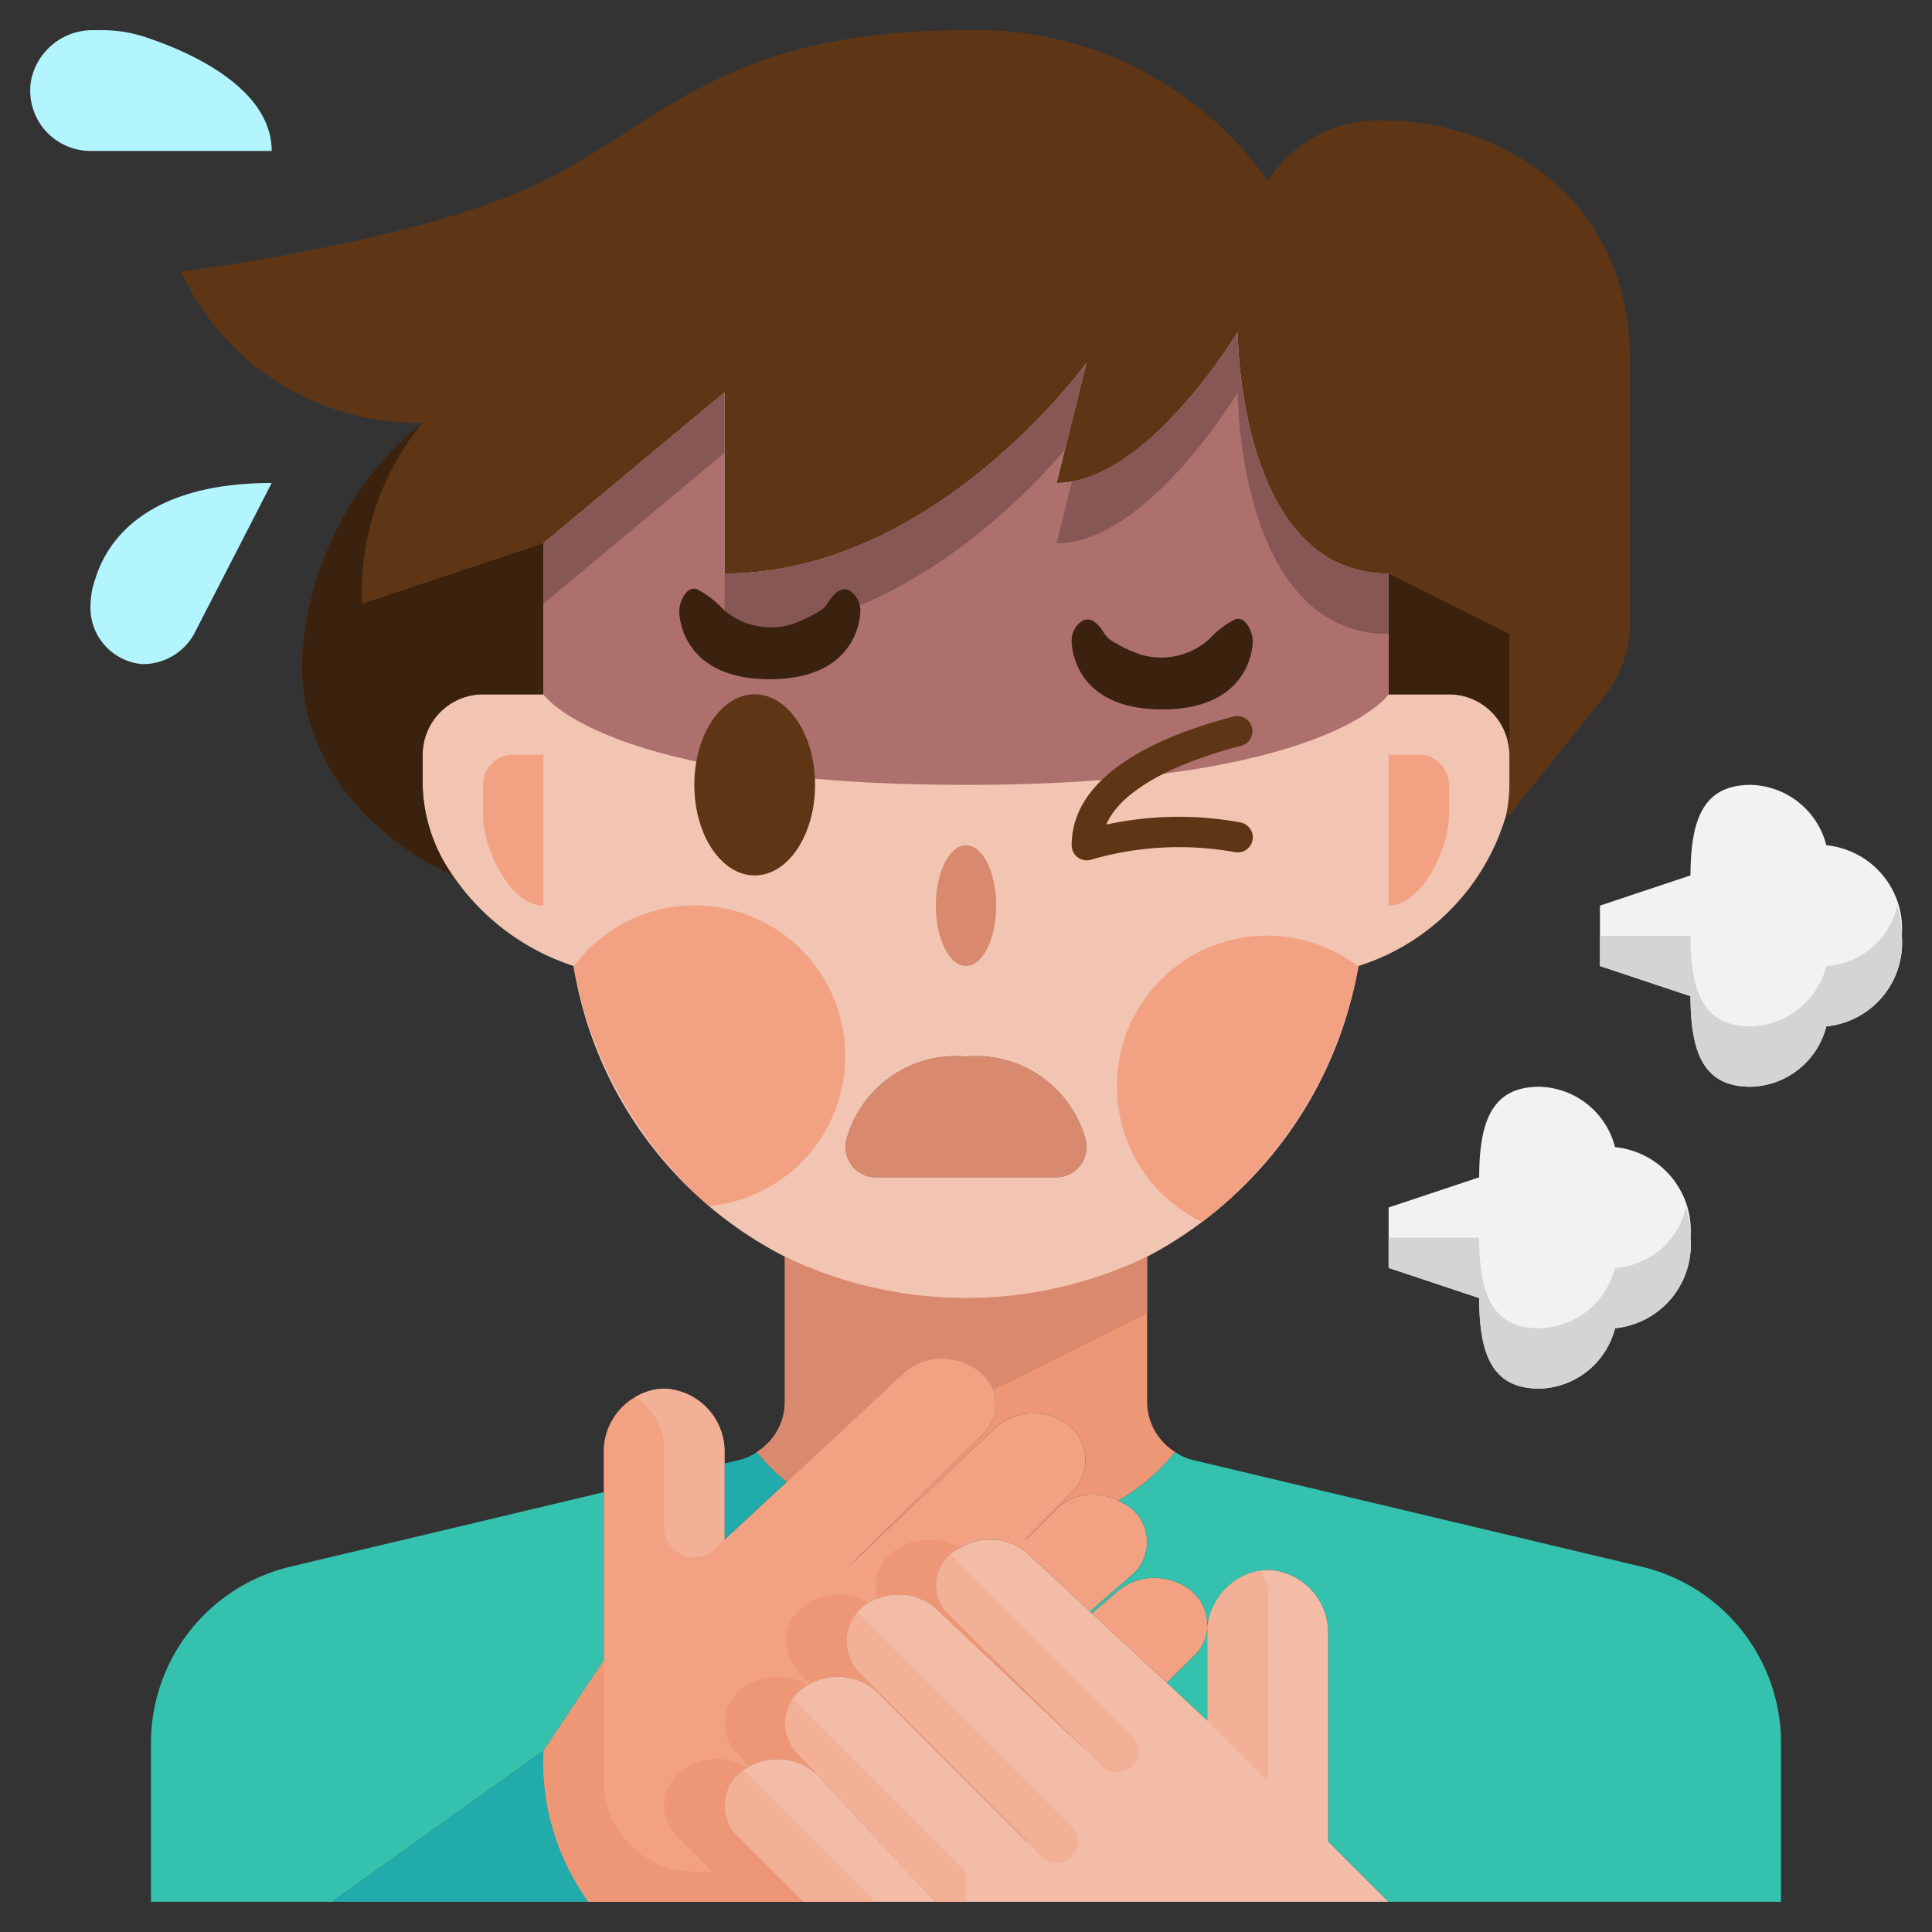 <?xml version="1.0" encoding="UTF-8"?> <svg xmlns="http://www.w3.org/2000/svg" height="512" viewBox="0 0 64 64" width="512"><rect x="0" y="0" width="64" height="64" fill="#333333" stroke="none"/><g id="_10-Shortness_of_breath" data-name="10-Shortness of breath"><path d="m53.5 38a2.783 2.783 0 0 1 2.5 3 2.783 2.783 0 0 1 -2.5 3 2.654 2.654 0 0 1 -2.5 2c-1.49 0-2-1-2-3l-3-1v-2l3-1c0-2 .51-3 2-3a2.654 2.654 0 0 1 2.5 2z" fill="#f2f2f2"></path><path d="m60.5 28a2.783 2.783 0 0 1 2.5 3 2.783 2.783 0 0 1 -2.5 3 2.654 2.654 0 0 1 -2.5 2c-1.49 0-2-1-2-3l-3-1v-2l3-1c0-2 .51-3 2-3a2.654 2.654 0 0 1 2.5 2z" fill="#f2f2f2"></path><path d="m9 5h-6a2 2 0 0 1 -1.97-2.34 2.072 2.072 0 0 1 2.08-1.66h.27a4.514 4.514 0 0 1 1.31.19c1.74.55 4.31 1.79 4.31 3.81z" fill="#b3f5ff"></path><path d="m9 16-2.57 5a1.943 1.943 0 0 1 -1.72 1 1.878 1.878 0 0 1 -1.71-2 1.8 1.8 0 0 1 .02-.23 2.256 2.256 0 0 1 .07-.39.01.01 0 0 1 .01-.01.845.845 0 0 1 .05-.17c.35-1.17 1.57-3.2 5.85-3.2z" fill="#b3f5ff"></path><path d="m35.95 37.71a1.007 1.007 0 0 1 -1 1.29h-5.9a1.007 1.007 0 0 1 -1-1.29 3.762 3.762 0 0 1 3.95-2.71 3.762 3.762 0 0 1 3.95 2.71z" fill="#d9896d"></path><path d="m53.12 23.1-3.12 3.9-.11.01a4.882 4.882 0 0 0 .11-1.01v-1a2.006 2.006 0 0 0 -2-2h-2v-4c-5 0-5-8-5-8s-3 5-6 5l.99-3.98c-.3.41-5.21 6.98-11.99 6.98v-6l-6 5v5h-2a2.006 2.006 0 0 0 -2 2v1a5.4 5.4 0 0 0 .99 2.99c-.3-.12-4.99-2.15-4.99-6.99a10.8 10.8 0 0 1 4-8 8.613 8.613 0 0 1 -8-5s8-1 12-3 6-5 14-5a11.785 11.785 0 0 1 10 5 4.333 4.333 0 0 1 4-2c3 0 8 2 8 8v8.6a3.989 3.989 0 0 1 -.88 2.5z" fill="#5e3616"></path><path d="m41 11s0 8 5 8v4h2a2.006 2.006 0 0 1 2 2v1a4.882 4.882 0 0 1 -.11 1.01 7.411 7.411 0 0 1 -4.89 4.99 13.448 13.448 0 0 1 -7 9.63 13.167 13.167 0 0 1 -19-9.63 7.739 7.739 0 0 1 -4-3l-.01-.01a5.4 5.4 0 0 1 -.99-2.99v-1a2.006 2.006 0 0 1 2-2h2v-5l6-5v6c6.78 0 11.69-6.57 11.99-6.98l-.99 3.98c3 0 6-5 6-5zm-6.05 28a1.007 1.007 0 0 0 1-1.29 3.762 3.762 0 0 0 -3.95-2.71 3.762 3.762 0 0 0 -3.95 2.71 1.007 1.007 0 0 0 1 1.29z" fill="#f2c4b2"></path><path d="m38.93 48.1a6.887 6.887 0 0 1 -1.88 1.61 2.04 2.04 0 0 0 -.86-.2 1.639 1.639 0 0 0 -1.19.49l-1 1-.03-.02 1.55-1.56a1.492 1.492 0 0 0 -.3-2.34 1.894 1.894 0 0 0 -.98-.26 1.851 1.851 0 0 0 -1.33.54l-4.86 4.59 4.54-4.47a1.363 1.363 0 0 0 -.39-2.21 1.94 1.94 0 0 0 -.99-.27 1.857 1.857 0 0 0 -1.34.54l-3.81 3.55a6.7 6.7 0 0 1 -.99-.99 1.964 1.964 0 0 0 .93-1.68v-4.79a13.824 13.824 0 0 0 12 0v4.79a1.964 1.964 0 0 0 .93 1.68z" fill="#ed9776"></path><path d="m40 54v3l-1.35-1.26.92-.91a1.419 1.419 0 0 0 .43-1.01h.01a1.087 1.087 0 0 0 -.01.18z" fill="#34c1ad"></path><path d="m40 53.82a1.419 1.419 0 0 1 -.43 1.01l-.92.91-2.48-2.3.74-.63a1.9 1.9 0 0 1 1.34-.54 1.987 1.987 0 0 1 .97.26 1.5 1.5 0 0 1 .78 1.29z" fill="#f2a283"></path><path d="m37.22 49.8a1.448 1.448 0 0 1 .35 2.31l-1.46 1.27-1.98-1.84a1.857 1.857 0 0 0 -1.34-.54 1.94 1.94 0 0 0 -.99.27 1.363 1.363 0 0 0 -.39 2.21l4.59 4.52-4.91-4.64a1.851 1.851 0 0 0 -1.33-.54 1.894 1.894 0 0 0 -.98.26 1.492 1.492 0 0 0 -.3 2.34l5.55 5.58h-.03l-4.91-4.92a1.9 1.9 0 0 0 -1.34-.54 1.987 1.987 0 0 0 -.97.26 1.448 1.448 0 0 0 -.35 2.31l.64.68a1.876 1.876 0 0 0 -1.32-.52 1.987 1.987 0 0 0 -.97.26 1.438 1.438 0 0 0 -.35 2.3l2.18 2.17h-7.12a7.93 7.93 0 0 1 -1.49-5l2-3v-7a2.088 2.088 0 0 1 2-2 2.088 2.088 0 0 1 2 2v3l2.06-1.91 3.81-3.55a1.857 1.857 0 0 1 1.34-.54 1.94 1.94 0 0 1 .99.27 1.363 1.363 0 0 1 .39 2.21l-4.54 4.47 4.86-4.59a1.851 1.851 0 0 1 1.33-.54 1.894 1.894 0 0 1 .98.26 1.492 1.492 0 0 1 .3 2.34l-1.55 1.56.03.02 1-1a1.639 1.639 0 0 1 1.19-.49 2.04 2.04 0 0 1 .86.2c.06.03.11.06.17.09z" fill="#f2a283"></path><path d="m27.09 58.81 3.91 4.19h-4.39l-2.18-2.17a1.438 1.438 0 0 1 .35-2.3 1.987 1.987 0 0 1 .97-.26 1.876 1.876 0 0 1 1.32.52z" fill="#f2bca7"></path><path d="m38.65 55.74 1.35 1.26v-3a1.087 1.087 0 0 1 .01-.18 2.1 2.1 0 0 1 1.99-1.82 2.088 2.088 0 0 1 2 2v7l2 2h-15l-3.91-4.19-.02-.02-.64-.68a1.448 1.448 0 0 1 .35-2.31 1.987 1.987 0 0 1 .97-.26 1.9 1.9 0 0 1 1.34.54l4.91 4.92h.03l-5.55-5.58a1.492 1.492 0 0 1 .3-2.34 1.894 1.894 0 0 1 .98-.26 1.851 1.851 0 0 1 1.33.54l4.91 4.64-4.59-4.52a1.363 1.363 0 0 1 .39-2.21 1.94 1.94 0 0 1 .99-.27 1.857 1.857 0 0 1 1.34.54l1.98 1.84.06.06z" fill="#f2bca7"></path><path d="m26.06 49.09-2.06 1.91v-2.52l.46-.11a1.677 1.677 0 0 0 .61-.27 6.7 6.7 0 0 0 .99.99z" fill="#21abab"></path><path d="m19.49 63h-8.49l7-5a7.93 7.93 0 0 0 1.49 5z" fill="#21abab"></path><path d="m20 49.43v5.57l-2 3-7 5h-6v-5.26a6.01 6.01 0 0 1 4.61-5.84z" fill="#34c1ad"></path><path d="m39.54 48.37 14.85 3.53a6.01 6.01 0 0 1 4.61 5.84v5.26h-13l-2-2v-7a2.088 2.088 0 0 0 -2-2 2.1 2.1 0 0 0 -1.99 1.82h-.01a1.5 1.5 0 0 0 -.78-1.29 1.987 1.987 0 0 0 -.97-.26 1.9 1.9 0 0 0 -1.34.54l-.74.63-.06-.06 1.46-1.27a1.448 1.448 0 0 0 -.35-2.31c-.06-.03-.11-.06-.17-.09a6.887 6.887 0 0 0 1.88-1.61 1.677 1.677 0 0 0 .61.27z" fill="#34c1ad"></path><path d="m18 25h-1a1 1 0 0 0 -1 1v1c0 1.105.895 3 2 3z" fill="#f2a283"></path><path d="m46 25h1a1 1 0 0 1 1 1v1c0 1.105-.9 3-2 3z" fill="#f2a283"></path><path d="m14 14a10.8 10.8 0 0 0 -4 8c0 4.84 4.69 6.87 4.99 6.99a5.4 5.4 0 0 1 -.99-2.99v-1a2.006 2.006 0 0 1 2-2h2v-5l-6 2a8.76 8.76 0 0 1 2-6z" fill="#3b220e"></path><path d="m46 19v4h2a2.006 2.006 0 0 1 2 2v-4z" fill="#3b220e"></path><path d="m32 26c12 0 14-3 14-3v-4c-5 0-5-8-5-8s-3 5-6 5l.99-3.98c-.3.41-5.21 6.98-11.99 6.98v-6l-6 5v5s2 3 14 3z" fill="#ad706d"></path><ellipse cx="25" cy="26" fill="#5e3616" rx="2" ry="3"></ellipse><path d="m24 13-6 5v1 1l6-5z" fill="#875755"></path><path d="m41 13s0 8 5 8v-2c-5 0-5-8-5-8s-2.669 4.444-5.49 4.949l-.51 2.051c3 0 6-5 6-5z" fill="#875755"></path><path d="m35.271 14.91.719-2.89c-.3.41-5.21 6.98-11.99 6.98v2c5.424 0 9.644-4.2 11.271-6.09z" fill="#875755"></path><path d="m36 28.5a.5.5 0 0 1 -.293-.095.5.5 0 0 1 -.207-.405c0-2.522 3.369-3.755 5.377-4.266a.5.5 0 0 1 .246.969c-1.214.309-3.836 1.133-4.478 2.613a11.273 11.273 0 0 1 4.455-.07.5.5 0 0 1 -.2.981 10.422 10.422 0 0 0 -4.747.248.5.5 0 0 1 -.153.025z" fill="#5e3616"></path><path d="m40.908 20.519c.021-.006.041-.011.062-.015.3-.054.53.423.53.746 0 .091-.034 2.25-3 2.25s-3-2.159-3-2.25a.79.79 0 0 1 .337-.675c.218-.133.43-.009.6.2.083.1.147.228.235.324a1.124 1.124 0 0 0 .3.213 4.459 4.459 0 0 0 .829.377 2.394 2.394 0 0 0 2.229-.491 3.166 3.166 0 0 1 .878-.679z" fill="#3b220e"></path><path d="m23.092 19.519c-.021-.006-.041-.011-.062-.015-.3-.054-.53.423-.53.746 0 .091.034 2.25 3 2.25s3-2.159 3-2.25a.79.79 0 0 0 -.337-.675c-.218-.133-.43-.009-.6.2-.083.1-.147.228-.235.324a1.124 1.124 0 0 1 -.3.213 4.459 4.459 0 0 1 -.829.377 2.394 2.394 0 0 1 -2.229-.491 3.166 3.166 0 0 0 -.878-.679z" fill="#3b220e"></path><ellipse cx="32" cy="30" fill="#d9896d" rx="1" ry="2"></ellipse><path d="m28 35a4.986 4.986 0 0 0 -9-2.979 13.965 13.965 0 0 0 4.481 7.93 4.983 4.983 0 0 0 4.519-4.951z" fill="#f2a283"></path><path d="m37 36a4.985 4.985 0 0 0 2.82 4.48 13.768 13.768 0 0 0 5.18-8.461 4.977 4.977 0 0 0 -8 3.981z" fill="#f2a283"></path><g fill="#f2b096"><path d="m24.43 60.83 2.18 2.17h2.39l-4.364-4.364a1.421 1.421 0 0 0 -.206 2.194z"></path><path d="m42 52.721a.988.988 0 0 0 -.292-.69 2.122 2.122 0 0 0 -1.7 1.789 1.087 1.087 0 0 0 -.008.18v3l2 2z"></path><path d="m26.269 56.269a1.414 1.414 0 0 0 .161 1.841l.64.68.02.02 3.91 4.19h1v-1z"></path><path d="m37.5 57.5-6-6.005a1.363 1.363 0 0 0 -.346 1.654 1.157 1.157 0 0 0 .261.331l4.585 4.52.5.5a.707.707 0 0 0 1-1z"></path><path d="m35.5 61.5a.707.707 0 0 0 0-1l-7.095-7.095a1.487 1.487 0 0 0 .075 2.015l5.55 5.58h-.03l.5.5a.707.707 0 0 0 1 0z"></path></g><path d="m24.755 58.548a1.944 1.944 0 0 0 -1-.278 1.987 1.987 0 0 0 -.97.26 1.438 1.438 0 0 0 -.35 2.3l1.17 1.17h-.605a3 3 0 0 1 -3-3v-4l-2 3a7.93 7.93 0 0 0 1.49 5h7.12l-2.18-2.17a1.435 1.435 0 0 1 .325-2.282z" fill="#ed9776"></path><path d="m28.755 53.1a1.944 1.944 0 0 0 -1.975-.019 1.492 1.492 0 0 0 -.3 2.34l.355.357a1.985 1.985 0 0 1 .915-.237 1.9 1.9 0 0 1 1.34.54l4.91 4.919h.03l-5.55-5.58a1.49 1.49 0 0 1 .275-2.32z" fill="#ed9776"></path><path d="m29.76 52.82a1.851 1.851 0 0 1 1.33.54l4.91 4.64-4.59-4.52a1.361 1.361 0 0 1 .381-2.2 1.949 1.949 0 0 0 -1.991-.01 1.467 1.467 0 0 0 -.742 1.7 1.937 1.937 0 0 1 .702-.15z" fill="#ed9776"></path><path d="m26.752 55.821a1.941 1.941 0 0 0 -1-.281 1.987 1.987 0 0 0 -.97.26 1.448 1.448 0 0 0 -.35 2.31l.383.407a1.978 1.978 0 0 1 .937-.247 1.876 1.876 0 0 1 1.32.52l-.64-.68a1.443 1.443 0 0 1 .32-2.289z" fill="#ed9776"></path><path d="m22 48v2.586a1 1 0 0 0 1.707.707l.293-.293v-3a2.088 2.088 0 0 0 -2-2 1.869 1.869 0 0 0 -.973.292 1.992 1.992 0 0 1 .973 1.708z" fill="#f2b096"></path><path d="m38 41.63a13.824 13.824 0 0 1 -12 0v4.79a1.964 1.964 0 0 1 -.93 1.68 6.7 6.7 0 0 0 .99.99l3.81-3.55a1.857 1.857 0 0 1 1.34-.54 1.94 1.94 0 0 1 .99.27 1.655 1.655 0 0 1 .7.781l5.1-2.551z" fill="#d9896d"></path><path d="m53.5 42a2.654 2.654 0 0 1 -2.5 2c-1.49 0-2-1-2-3h-3v1l3 1c0 2 .51 3 2 3a2.654 2.654 0 0 0 2.5-2 2.783 2.783 0 0 0 2.5-3 3.5 3.5 0 0 0 -.153-1 2.57 2.57 0 0 1 -2.347 2z" fill="#d4d4d4"></path><path d="m60.5 32a2.654 2.654 0 0 1 -2.5 2c-1.49 0-2-1-2-3h-3v1l3 1c0 2 .51 3 2 3a2.654 2.654 0 0 0 2.5-2 2.783 2.783 0 0 0 2.5-3 3.5 3.5 0 0 0 -.153-1 2.57 2.57 0 0 1 -2.347 2z" fill="#d4d4d4"></path></g></svg> 